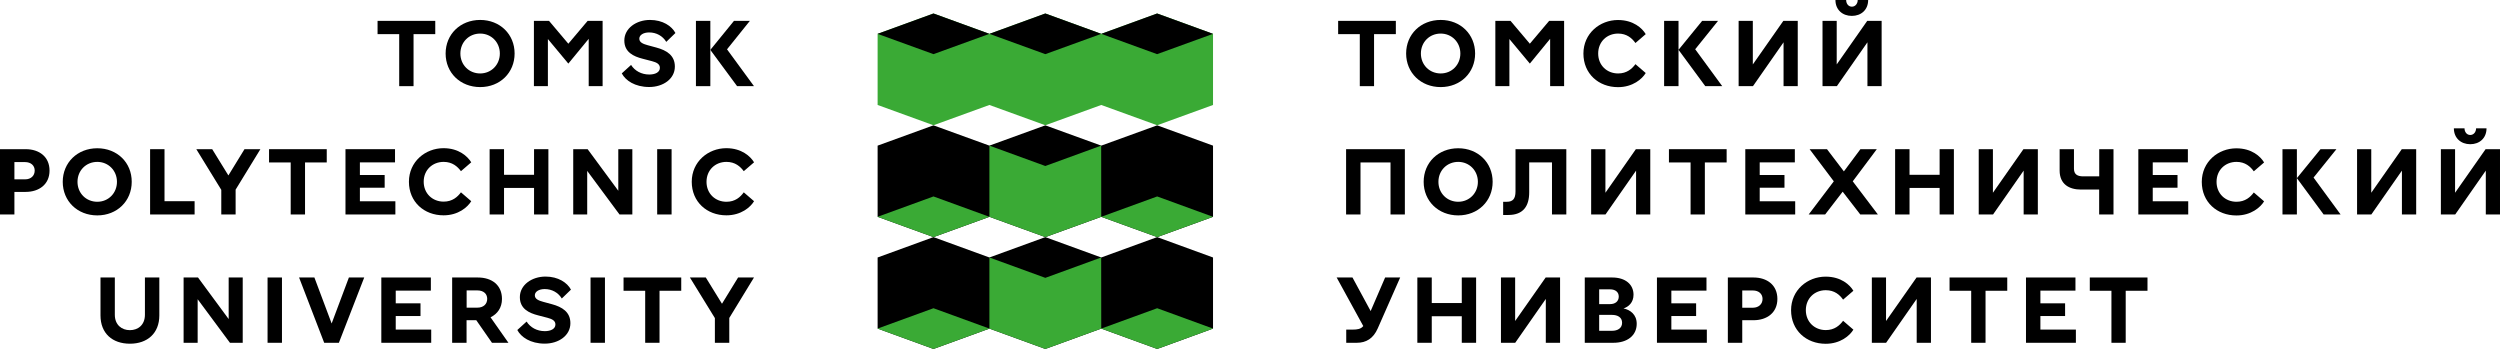 <?xml version="1.0" encoding="utf-8"?>
<!-- Generator: Adobe Illustrator 26.4.1, SVG Export Plug-In . SVG Version: 6.00 Build 0)  -->
<svg version="1.1" id="Layer_1" xmlns="http://www.w3.org/2000/svg" xmlns:xlink="http://www.w3.org/1999/xlink" x="0px" y="0px"
     viewBox="0 0 352.26 49.17" style="enable-background:new 0 0 352.26 49.17;" xml:space="preserve">
<style type="text/css">
	.st0{fill:#3AAA35;}
	.st1{fill:#FFFFFF;}
</style>
    <g>
	<polygon points="53.2,4.81 56.25,4.81 56.25,12.14 58.27,12.14 58.27,4.81 61.33,4.81 61.33,2.94 53.2,2.94 	"/>
        <g>
		<path d="M67.66,10.35c-1.58,0-2.79-1.21-2.79-2.81s1.21-2.81,2.79-2.81c1.56,0,2.77,1.22,2.77,2.81
			C70.43,9.13,69.22,10.35,67.66,10.35 M67.66,2.81c-2.8,0-4.87,2.02-4.87,4.73c0,2.72,2.07,4.73,4.87,4.73
			c2.79,0,4.85-2.02,4.85-4.73C72.51,4.82,70.44,2.81,67.66,2.81"/>
	</g>
        <polygon points="80.08,6.16 77.36,2.94 75.23,2.94 75.23,12.14 77.2,12.14 77.2,5.5 80.08,8.96 82.95,5.47 82.95,12.14
		84.91,12.14 84.91,2.94 82.8,2.94 	"/>
        <g>
		<path d="M91.47,4.57c1.02,0,1.91,0.5,2.41,1.33l1.29-1.25c-0.52-0.98-1.79-1.84-3.58-1.84c-1.94,0-3.62,1.18-3.62,2.9
			c0,1.64,1.29,2.24,2.59,2.57l1.31,0.34c0.64,0.17,1.11,0.4,1.11,0.94c0,0.62-0.65,0.94-1.5,0.94c-1.1,0-2.04-0.52-2.56-1.35
			l-1.31,1.19c0.52,0.99,1.84,1.92,3.87,1.92c1.94,0,3.61-1.13,3.61-2.88c0-1.59-1.17-2.29-2.61-2.68l-1.22-0.33
			c-0.6-0.17-1.18-0.37-1.18-0.92C90.08,4.94,90.65,4.57,91.47,4.57"/>
	</g>
        <polygon points="98.06,2.94 98.06,12.14 100.09,12.14 100.09,7.03 100.09,2.94 	"/>
        <polygon points="102.44,6.95 105.66,2.94 103.42,2.94 100.09,7.03 103.86,12.14 106.24,12.14 	"/>
        <g>
		<path d="M3.54,25.27H2.03v-2.43h1.51c0.82,0,1.35,0.49,1.35,1.19C4.89,24.76,4.36,25.27,3.54,25.27 M3.62,21.02H0v9.2h2.03v-3.18
			h1.59c1.88,0,3.36-1.06,3.36-3C6.98,22.09,5.53,21.02,3.62,21.02"/>
            <path d="M13.71,28.43c-1.58,0-2.79-1.21-2.79-2.81s1.21-2.81,2.79-2.81c1.56,0,2.77,1.22,2.77,2.81
			C16.48,27.21,15.28,28.43,13.71,28.43 M13.71,20.89c-2.8,0-4.87,2.02-4.87,4.73c0,2.72,2.07,4.73,4.87,4.73
			c2.79,0,4.85-2.02,4.85-4.73C18.57,22.9,16.5,20.89,13.71,20.89"/>
	</g>
        <polygon points="23.18,21.02 21.15,21.02 21.15,30.22 27.42,30.22 27.42,28.35 23.18,28.35 	"/>
        <polygon points="32.18,24.72 29.9,21.02 27.66,21.02 31.18,26.75 31.18,30.22 33.2,30.22 33.2,26.72 36.69,21.02 34.45,21.02 	"/>
        <polygon points="37.91,22.89 40.96,22.89 40.96,30.22 42.98,30.22 42.98,22.89 46.04,22.89 46.04,21.02 37.91,21.02 	"/>
        <polygon points="50.71,26.45 54.2,26.45 54.2,24.66 50.71,24.66 50.71,22.88 55.66,22.88 55.66,21.02 48.68,21.02 48.68,30.22
		55.71,30.22 55.71,28.36 50.71,28.36 	"/>
        <g>
		<path d="M62.51,22.81c1.23,0,1.96,0.66,2.44,1.31l1.45-1.25c-0.51-0.83-1.74-1.99-3.91-1.99c-2.56,0-4.87,1.9-4.87,4.73
			c0,2.84,2.14,4.73,4.88,4.73c2.08,0,3.39-1.15,3.9-1.99l-1.45-1.25c-0.48,0.65-1.21,1.31-2.44,1.31c-1.58,0-2.81-1.15-2.81-2.81
			C59.7,23.96,60.93,22.81,62.51,22.81"/>
	</g>
        <polygon points="75.25,24.63 71.02,24.63 71.02,21.02 68.99,21.02 68.99,30.22 71.02,30.22 71.02,26.48 75.25,26.48 75.25,30.22
		77.27,30.22 77.27,21.02 75.25,21.02 	"/>
        <polygon points="87.12,26.88 82.8,21.02 80.77,21.02 80.77,30.22 82.74,30.22 82.74,24.08 87.29,30.22 89.1,30.22 89.1,21.02
		87.12,21.02 	"/>
        <rect x="92.6" y="21.02" width="2.03" height="9.2"/>
        <g>
		<path d="M102.36,28.43c-1.58,0-2.81-1.15-2.81-2.81c0-1.66,1.23-2.81,2.81-2.81c1.23,0,1.96,0.66,2.44,1.31l1.45-1.25
			c-0.5-0.83-1.74-1.99-3.91-1.99c-2.56,0-4.87,1.9-4.87,4.73c0,2.84,2.14,4.73,4.88,4.73c2.08,0,3.4-1.15,3.9-1.99l-1.45-1.25
			C104.32,27.77,103.59,28.43,102.36,28.43"/>
            <path d="M20.42,44.35c0,1.45-0.98,2.17-2.12,2.17s-2.12-0.73-2.12-2.17V39.1h-2.02v5.34c0,2.53,1.67,3.99,4.15,3.99
			c2.45,0,4.14-1.46,4.14-3.99V39.1h-2.03V44.35z"/>
	</g>
        <polygon points="32.22,44.96 27.9,39.1 25.87,39.1 25.87,48.3 27.85,48.3 27.85,42.16 32.4,48.3 34.2,48.3 34.2,39.1 32.22,39.1
		"/>
        <rect x="37.7" y="39.1" width="2.03" height="9.2"/>
        <polygon points="46.73,45.58 44.3,39.1 42.14,39.1 45.68,48.3 47.75,48.3 51.32,39.1 49.16,39.1 	"/>
        <polygon points="55.76,44.53 59.25,44.53 59.25,42.74 55.76,42.74 55.76,40.95 60.71,40.95 60.71,39.1 53.73,39.1 53.73,48.3
		60.76,48.3 60.76,46.44 55.76,46.44 	"/>
        <g>
		<path d="M67.26,43.35h-1.51v-2.43h1.51c0.88,0,1.39,0.49,1.39,1.19C68.65,42.84,68.13,43.35,67.26,43.35 M70.73,42.12
			c0-1.95-1.42-3.02-3.4-3.02h-3.62v9.2h2.03v-3.18h1.37l2.21,3.18h2.32l-2.52-3.59C70.1,44.23,70.73,43.35,70.73,42.12"/>
            <path d="M76.75,40.73c1.02,0,1.91,0.5,2.41,1.33l1.29-1.25c-0.52-0.98-1.79-1.84-3.58-1.84c-1.94,0-3.62,1.18-3.62,2.9
			c0,1.64,1.29,2.24,2.59,2.57l1.31,0.34c0.64,0.17,1.11,0.4,1.11,0.94c0,0.62-0.65,0.94-1.5,0.94c-1.1,0-2.04-0.52-2.56-1.35
			l-1.31,1.19c0.52,0.99,1.84,1.92,3.87,1.92c1.94,0,3.61-1.13,3.61-2.88c0-1.59-1.17-2.29-2.61-2.68l-1.22-0.33
			c-0.6-0.17-1.18-0.37-1.18-0.92C75.36,41.1,75.93,40.73,76.75,40.73"/>
	</g>
        <rect x="83.21" y="39.1" width="2.03" height="9.2"/>
        <polygon points="87.86,40.97 90.91,40.97 90.91,48.3 92.93,48.3 92.93,40.97 95.99,40.97 95.99,39.1 87.86,39.1 	"/>
        <polygon points="104,39.1 101.73,42.8 99.45,39.1 97.21,39.1 100.73,44.82 100.73,48.3 102.76,48.3 102.76,44.8 106.24,39.1 	"/>
        <polygon points="170.92,20.52 163.05,17.66 155.17,20.52 147.29,17.66 139.41,20.52 131.53,17.66 123.66,20.52 123.66,30.55
		131.53,33.41 139.41,30.55 147.29,33.41 155.17,30.55 163.05,33.41 170.92,30.55 	"/>
        <polygon class="st0" points="170.92,4.77 170.92,4.77 163.05,1.9 155.17,4.77 147.29,1.9 139.41,4.77 131.53,1.9 123.66,4.77
		123.66,14.79 131.53,17.65 139.41,14.79 147.29,17.65 155.17,14.79 163.05,17.65 170.92,14.79 170.92,4.77 	"/>
        <polygon points="139.41,4.77 131.53,7.63 123.65,4.77 131.53,1.9 	"/>
        <polygon points="155.17,4.77 147.29,7.63 139.41,4.77 147.29,1.9 	"/>
        <polygon points="170.92,4.77 163.04,7.63 155.17,4.77 163.04,1.9 	"/>
        <polygon class="st0" points="123.65,30.55 131.53,27.68 139.41,30.55 131.53,33.41 	"/>
        <polygon class="st0" points="155.17,30.55 163.05,27.68 170.92,30.55 163.05,33.41 	"/>
        <polygon class="st0" points="155.16,20.52 147.29,23.39 139.41,20.52 139.41,30.55 147.29,33.41 155.17,30.55 	"/>
        <polygon points="170.92,36.28 163.05,33.41 155.17,36.28 147.29,33.41 139.41,36.28 131.53,33.41 123.66,36.28 123.66,46.3
		131.53,49.17 139.41,46.3 147.29,49.17 155.17,46.3 163.05,49.17 170.92,46.3 	"/>
        <polygon class="st0" points="123.65,46.3 131.53,43.43 139.41,46.3 131.53,49.17 	"/>
        <polygon class="st0" points="155.17,46.3 163.05,43.43 170.92,46.3 163.05,49.17 	"/>
        <polygon class="st0" points="155.16,36.28 147.29,39.15 139.41,36.28 139.41,46.3 147.29,49.17 155.17,46.3 	"/>
        <polygon points="188.55,2.94 196.68,2.94 196.68,4.81 193.61,4.81 193.61,12.14 191.6,12.14 191.6,4.81 188.55,4.81 	"/>
        <g>
		<path d="M205.77,7.54c0-1.59-1.21-2.81-2.77-2.81c-1.58,0-2.79,1.21-2.79,2.81s1.21,2.81,2.79,2.81
			C204.57,10.35,205.77,9.13,205.77,7.54 M203,2.81c2.79,0,4.85,2.02,4.85,4.73c0,2.72-2.07,4.73-4.85,4.73
			c-2.8,0-4.87-2.02-4.87-4.73C198.13,4.82,200.2,2.81,203,2.81"/>
	</g>
        <polygon points="210.7,2.94 212.84,2.94 215.56,6.16 218.28,2.94 220.39,2.94 220.39,12.14 218.42,12.14 218.42,5.47 215.56,8.96
		212.68,5.5 212.68,12.14 210.7,12.14 	"/>
        <g>
		<path d="M228,4.73c-1.58,0-2.81,1.15-2.81,2.81c0,1.66,1.23,2.81,2.81,2.81c1.23,0,1.96-0.66,2.44-1.31l1.45,1.25
			c-0.5,0.83-1.82,1.99-3.9,1.99c-2.75,0-4.88-1.9-4.88-4.73c0-2.84,2.31-4.73,4.87-4.73c2.17,0,3.41,1.15,3.91,1.99l-1.45,1.25
			C229.96,5.39,229.23,4.73,228,4.73"/>
	</g>
        <path d="M239.84,2.94h2.24l-3.22,4l3.81,5.2h-2.39l-3.77-5.12L239.84,2.94z M234.48,2.94h2.03v9.2h-2.03V2.94z"/>
        <polygon points="246.98,9.08 251.28,2.94 253.31,2.94 253.31,12.14 251.31,12.14 251.31,5.96 247,12.14 244.98,12.14 244.98,2.94
		246.98,2.94 	"/>
        <g>
		<path d="M260.13,0c0,0.5,0.3,0.94,0.81,0.94c0.49,0,0.82-0.44,0.82-0.94h1.47c0,1.39-0.99,2.24-2.3,2.24
			c-1.3,0-2.31-0.85-2.31-2.24H260.13z M258.8,9.08l4.3-6.14h2.03v9.2h-2V5.96l-4.31,6.18h-2.02v-9.2h2V9.08z"/>
	</g>
        <polygon points="197.95,30.22 195.93,30.22 195.93,22.89 191.7,22.89 191.7,30.22 189.67,30.22 189.67,21.02 197.95,21.02 	"/>
        <g>
		<path d="M208.24,25.62c0-1.59-1.21-2.81-2.77-2.81c-1.58,0-2.79,1.21-2.79,2.81s1.21,2.81,2.79,2.81
			C207.03,28.43,208.24,27.21,208.24,25.62 M205.47,20.89c2.79,0,4.85,2.02,4.85,4.73c0,2.72-2.07,4.73-4.85,4.73
			c-2.8,0-4.87-2.02-4.87-4.73C200.6,22.9,202.67,20.89,205.47,20.89"/>
            <path d="M211.8,30.29v-1.86h0.52c0.81,0,1.22-0.38,1.22-1.46v-5.95h7.16v9.2h-2.02v-7.34h-3.21v4.23c0,1.91-0.83,3.18-2.93,3.18
			H211.8z"/>
	</g>
        <polygon points="226.21,27.16 230.5,21.02 232.53,21.02 232.53,30.22 230.53,30.22 230.53,24.04 226.22,30.22 224.2,30.22
		224.2,21.02 226.21,21.02 	"/>
        <polygon points="235.16,21.02 243.29,21.02 243.29,22.89 240.22,22.89 240.22,30.22 238.21,30.22 238.21,22.89 235.16,22.89 	"/>
        <polygon points="245.92,21.02 252.9,21.02 252.9,22.88 247.95,22.88 247.95,24.66 251.44,24.66 251.44,26.45 247.95,26.45
		247.95,28.36 252.95,28.36 252.95,30.22 245.92,30.22 	"/>
        <polygon points="259.81,24.15 262.14,21.02 264.45,21.02 261.06,25.55 264.6,30.22 262.12,30.22 259.64,27.01 257.17,30.22
		254.85,30.22 258.39,25.55 254.98,21.02 257.43,21.02 	"/>
        <polygon points="275.31,21.02 275.31,30.22 273.3,30.22 273.3,26.48 269.06,26.48 269.06,30.22 267.03,30.22 267.03,21.02
		269.06,21.02 269.06,24.63 273.3,24.63 273.3,21.02 	"/>
        <polygon points="280.81,27.16 285.11,21.02 287.14,21.02 287.14,30.22 285.14,30.22 285.14,24.04 280.83,30.22 278.81,30.22
		278.81,21.02 280.81,21.02 	"/>
        <g>
		<path d="M297.8,21.02v9.2h-2.02v-3.51h-2.56c-1.64,0-3.01-0.73-3.01-2.68v-3.01h2.02v2.76c0,0.81,0.52,1.07,1.3,1.07h2.26v-3.83
			H297.8z"/>
	</g>
        <polygon points="301.3,21.02 308.28,21.02 308.28,22.88 303.33,22.88 303.33,24.66 306.82,24.66 306.82,26.45 303.33,26.45
		303.33,28.36 308.33,28.36 308.33,30.22 301.3,30.22 	"/>
        <g>
		<path d="M315.13,22.81c-1.58,0-2.81,1.15-2.81,2.81c0,1.66,1.23,2.81,2.81,2.81c1.23,0,1.96-0.66,2.44-1.31l1.45,1.25
			c-0.5,0.83-1.82,1.99-3.9,1.99c-2.75,0-4.88-1.9-4.88-4.73c0-2.84,2.31-4.73,4.87-4.73c2.18,0,3.41,1.15,3.91,1.99l-1.45,1.25
			C317.09,23.47,316.36,22.81,315.13,22.81"/>
	</g>
        <path d="M326.97,21.02h2.24l-3.22,4l3.81,5.2h-2.39l-3.77-5.12L326.97,21.02z M321.61,21.02h2.03v9.2h-2.03V21.02z"/>
        <polygon points="334.12,27.16 338.42,21.02 340.45,21.02 340.45,30.22 338.44,30.22 338.44,24.04 334.13,30.22 332.12,30.22
		332.12,21.02 334.12,21.02 	"/>
        <g>
		<path d="M347.26,18.08c0,0.5,0.31,0.94,0.81,0.94c0.49,0,0.82-0.44,0.82-0.94h1.47c0,1.39-0.99,2.24-2.29,2.24
			s-2.31-0.85-2.31-2.24H347.26z M345.93,27.16l4.3-6.14h2.03v9.2h-2v-6.18l-4.31,6.18h-2.02v-9.2h2V27.16z"/>
            <path d="M189.7,46.44h0.94c0.53,0,1.11-0.05,1.45-0.5l-3.75-6.84h2.23l2.56,4.73l2.04-4.73h2.12l-3.16,7.17
			c-0.62,1.42-1.63,2.03-2.95,2.03h-1.49V46.44z"/>
	</g>
        <polygon points="207.99,39.1 207.99,48.3 205.97,48.3 205.97,44.56 201.74,44.56 201.74,48.3 199.71,48.3 199.71,39.1 201.74,39.1
		201.74,42.7 205.97,42.7 205.97,39.1 	"/>
        <polygon points="213.49,45.23 217.79,39.1 219.82,39.1 219.82,48.3 217.81,48.3 217.81,42.12 213.5,48.3 211.49,48.3 211.49,39.1
		213.49,39.1 	"/>
        <g>
		<path d="M227.15,46.61c0.76,0,1.41-0.35,1.41-1.13c0-0.78-0.65-1.11-1.41-1.11h-1.82v2.24H227.15z M226.87,40.77h-1.54v2.08h1.54
			c0.73,0,1.22-0.4,1.22-1.06C228.09,41.14,227.6,40.77,226.87,40.77 M223.3,39.1h3.87c1.87,0,3,0.99,3,2.43
			c0,1.11-0.72,1.71-1.41,1.93c0.93,0.19,1.86,0.85,1.86,2.16c0,1.68-1.35,2.68-3.29,2.68h-4.03V39.1z"/>
	</g>
        <polygon points="233.47,39.1 240.45,39.1 240.45,40.95 235.5,40.95 235.5,42.74 238.99,42.74 238.99,44.53 235.5,44.53
		235.5,46.44 240.5,46.44 240.5,48.3 233.47,48.3 	"/>
        <g>
		<path d="M248.35,42.12c0-0.7-0.53-1.19-1.35-1.19h-1.51v2.43H247C247.82,43.35,248.35,42.84,248.35,42.12 M243.46,39.1h3.62
			c1.91,0,3.36,1.07,3.36,3.02c0,1.94-1.47,3-3.36,3h-1.59v3.18h-2.03V39.1z"/>
            <path d="M257.26,40.89c-1.58,0-2.81,1.15-2.81,2.81c0,1.66,1.23,2.81,2.81,2.81c1.23,0,1.96-0.66,2.44-1.31l1.45,1.25
			c-0.5,0.83-1.82,1.99-3.9,1.99c-2.75,0-4.88-1.9-4.88-4.73c0-2.84,2.31-4.73,4.87-4.73c2.17,0,3.41,1.15,3.91,1.99l-1.45,1.25
			C259.23,41.55,258.5,40.89,257.26,40.89"/>
	</g>
        <polygon points="265.75,45.23 270.05,39.1 272.08,39.1 272.08,48.3 270.07,48.3 270.07,42.12 265.76,48.3 263.75,48.3 263.75,39.1
		265.75,39.1 	"/>
        <polygon points="274.7,39.1 282.83,39.1 282.83,40.97 279.77,40.97 279.77,48.3 277.75,48.3 277.75,40.97 274.7,40.97 	"/>
        <polygon points="285.47,39.1 292.44,39.1 292.44,40.95 287.5,40.95 287.5,42.74 290.98,42.74 290.98,44.53 287.5,44.53
		287.5,46.44 292.5,46.44 292.5,48.3 285.47,48.3 	"/>
        <polygon points="294.46,39.1 302.59,39.1 302.59,40.97 299.52,40.97 299.52,48.3 297.51,48.3 297.51,40.97 294.46,40.97 	"/>
</g>
</svg>

